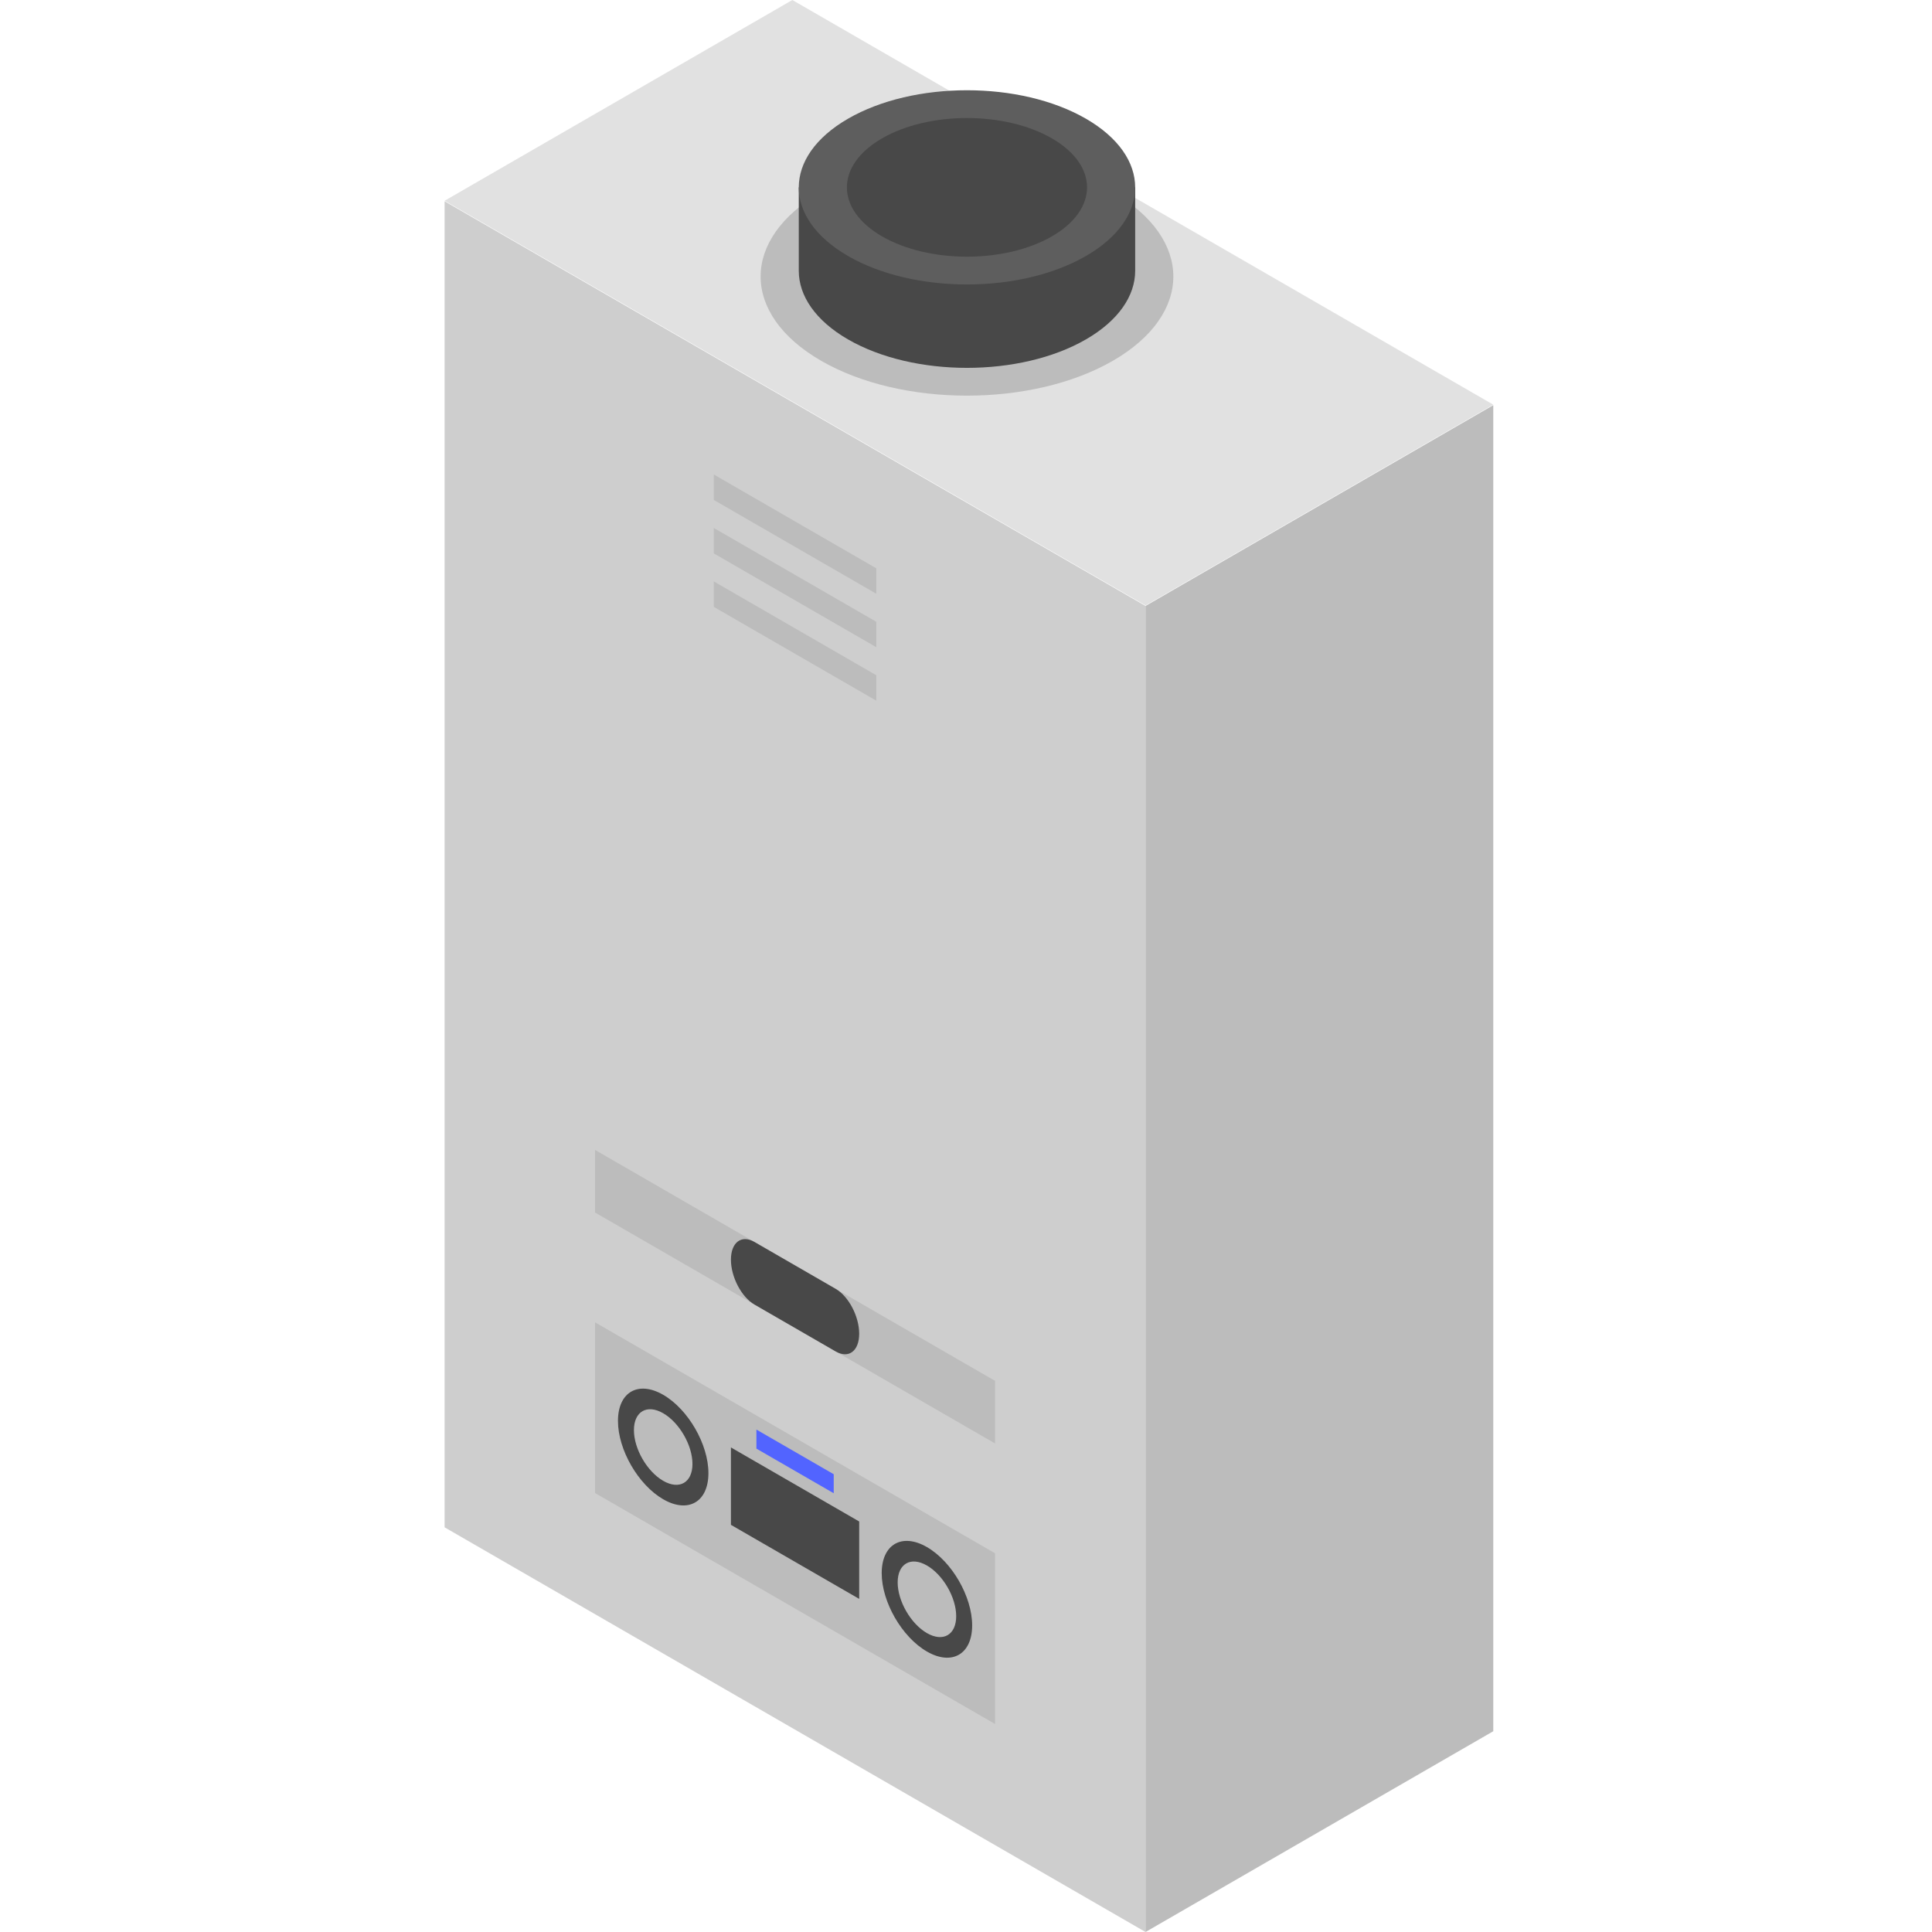<?xml version="1.0" encoding="UTF-8"?> <svg xmlns="http://www.w3.org/2000/svg" width="240" height="240" viewBox="0 0 240 240" fill="none"><path d="M142.301 240L55.23 189.73V25.003L142.301 75.273V240Z" fill="#CECECE"></path><path d="M123.607 179.31L73.925 150.626V142.85L123.607 171.534V179.31Z" fill="#BCBCBC"></path><path d="M88.673 58.945L108.858 70.599V73.758L88.673 62.104V58.945Z" fill="#BCBCBC"></path><path d="M88.673 65.587L108.858 77.24V80.4L88.673 68.746V65.587Z" fill="#BCBCBC"></path><path d="M88.673 72.228L108.858 83.883V87.042L88.673 75.388V72.228Z" fill="#BCBCBC"></path><path d="M103.815 167.884L93.715 162.052C92.104 161.123 90.799 158.628 90.799 156.481C90.799 154.334 92.105 153.347 93.715 154.277L103.815 160.108C105.425 161.038 106.731 163.532 106.731 165.68C106.731 167.826 105.426 168.813 103.815 167.884Z" fill="#484848"></path><path d="M123.607 214.159L73.925 185.475V164.267L123.607 192.952V214.159Z" fill="#BCBCBC"></path><path d="M106.731 198.62L90.799 189.422V179.806L106.731 189.004V198.62Z" fill="#484848"></path><path d="M120.765 201.915C120.765 205.498 118.249 206.95 115.146 205.159C112.044 203.367 109.528 199.01 109.528 195.427C109.528 191.844 112.044 190.392 115.146 192.183C118.249 193.975 120.765 198.332 120.765 201.915Z" fill="#484848"></path><path d="M118.782 200.77C118.782 203.088 117.154 204.028 115.146 202.869C113.138 201.71 111.511 198.89 111.511 196.572C111.511 194.254 113.139 193.314 115.146 194.473C117.154 195.632 118.782 198.451 118.782 200.77Z" fill="#BCBCBC"></path><path d="M76.766 176.512C76.766 180.095 79.282 184.452 82.385 186.243C85.487 188.035 88.003 186.582 88.003 183C88.003 179.417 85.487 175.059 82.385 173.268C79.282 171.476 76.766 172.929 76.766 176.512Z" fill="#484848"></path><path d="M78.749 177.657C78.749 179.975 80.376 182.794 82.385 183.954C84.392 185.113 86.02 184.173 86.02 181.855C86.02 179.537 84.392 176.717 82.385 175.558C80.376 174.398 78.749 175.338 78.749 177.657Z" fill="#BCBCBC"></path><path d="M103.568 185.498L93.963 179.953V177.588L103.568 183.133V185.498Z" fill="#5264FF"></path><path d="M185.499 50.27L98.429 0L55.231 24.94L142.302 75.21L185.499 50.27Z" fill="#E1E1E1"></path><path d="M185.499 215.06V50.333L142.301 75.273V240L185.499 215.06Z" fill="#BCBCBC"></path><path d="M138.248 44.815C128.237 50.594 112.006 50.594 101.996 44.814C91.984 39.035 91.984 29.663 101.995 23.884C112.006 18.104 128.237 18.104 138.247 23.884C148.258 29.664 148.258 39.035 138.248 44.815Z" fill="#BCBCBC"></path><path d="M141.016 23.277V33.637C141.016 36.723 138.974 39.809 134.896 42.164C126.735 46.875 113.509 46.875 105.347 42.164C101.269 39.809 99.227 36.723 99.227 33.637V23.277H109.407C115.985 21.003 124.257 21.003 130.836 23.277H141.016Z" fill="#484848"></path><path d="M134.895 31.804C126.736 36.515 113.507 36.514 105.347 31.804C97.188 27.093 97.187 19.455 105.347 14.744C113.506 10.033 126.735 10.033 134.895 14.744C143.055 19.455 143.055 27.093 134.895 31.804Z" fill="#5E5E5E"></path><path d="M130.668 29.364C124.843 32.727 115.399 32.726 109.574 29.364C103.749 26 103.748 20.548 109.573 17.185C115.398 13.822 124.843 13.822 130.668 17.185C136.493 20.548 136.493 26.001 130.668 29.364Z" fill="#484848"></path></svg> 